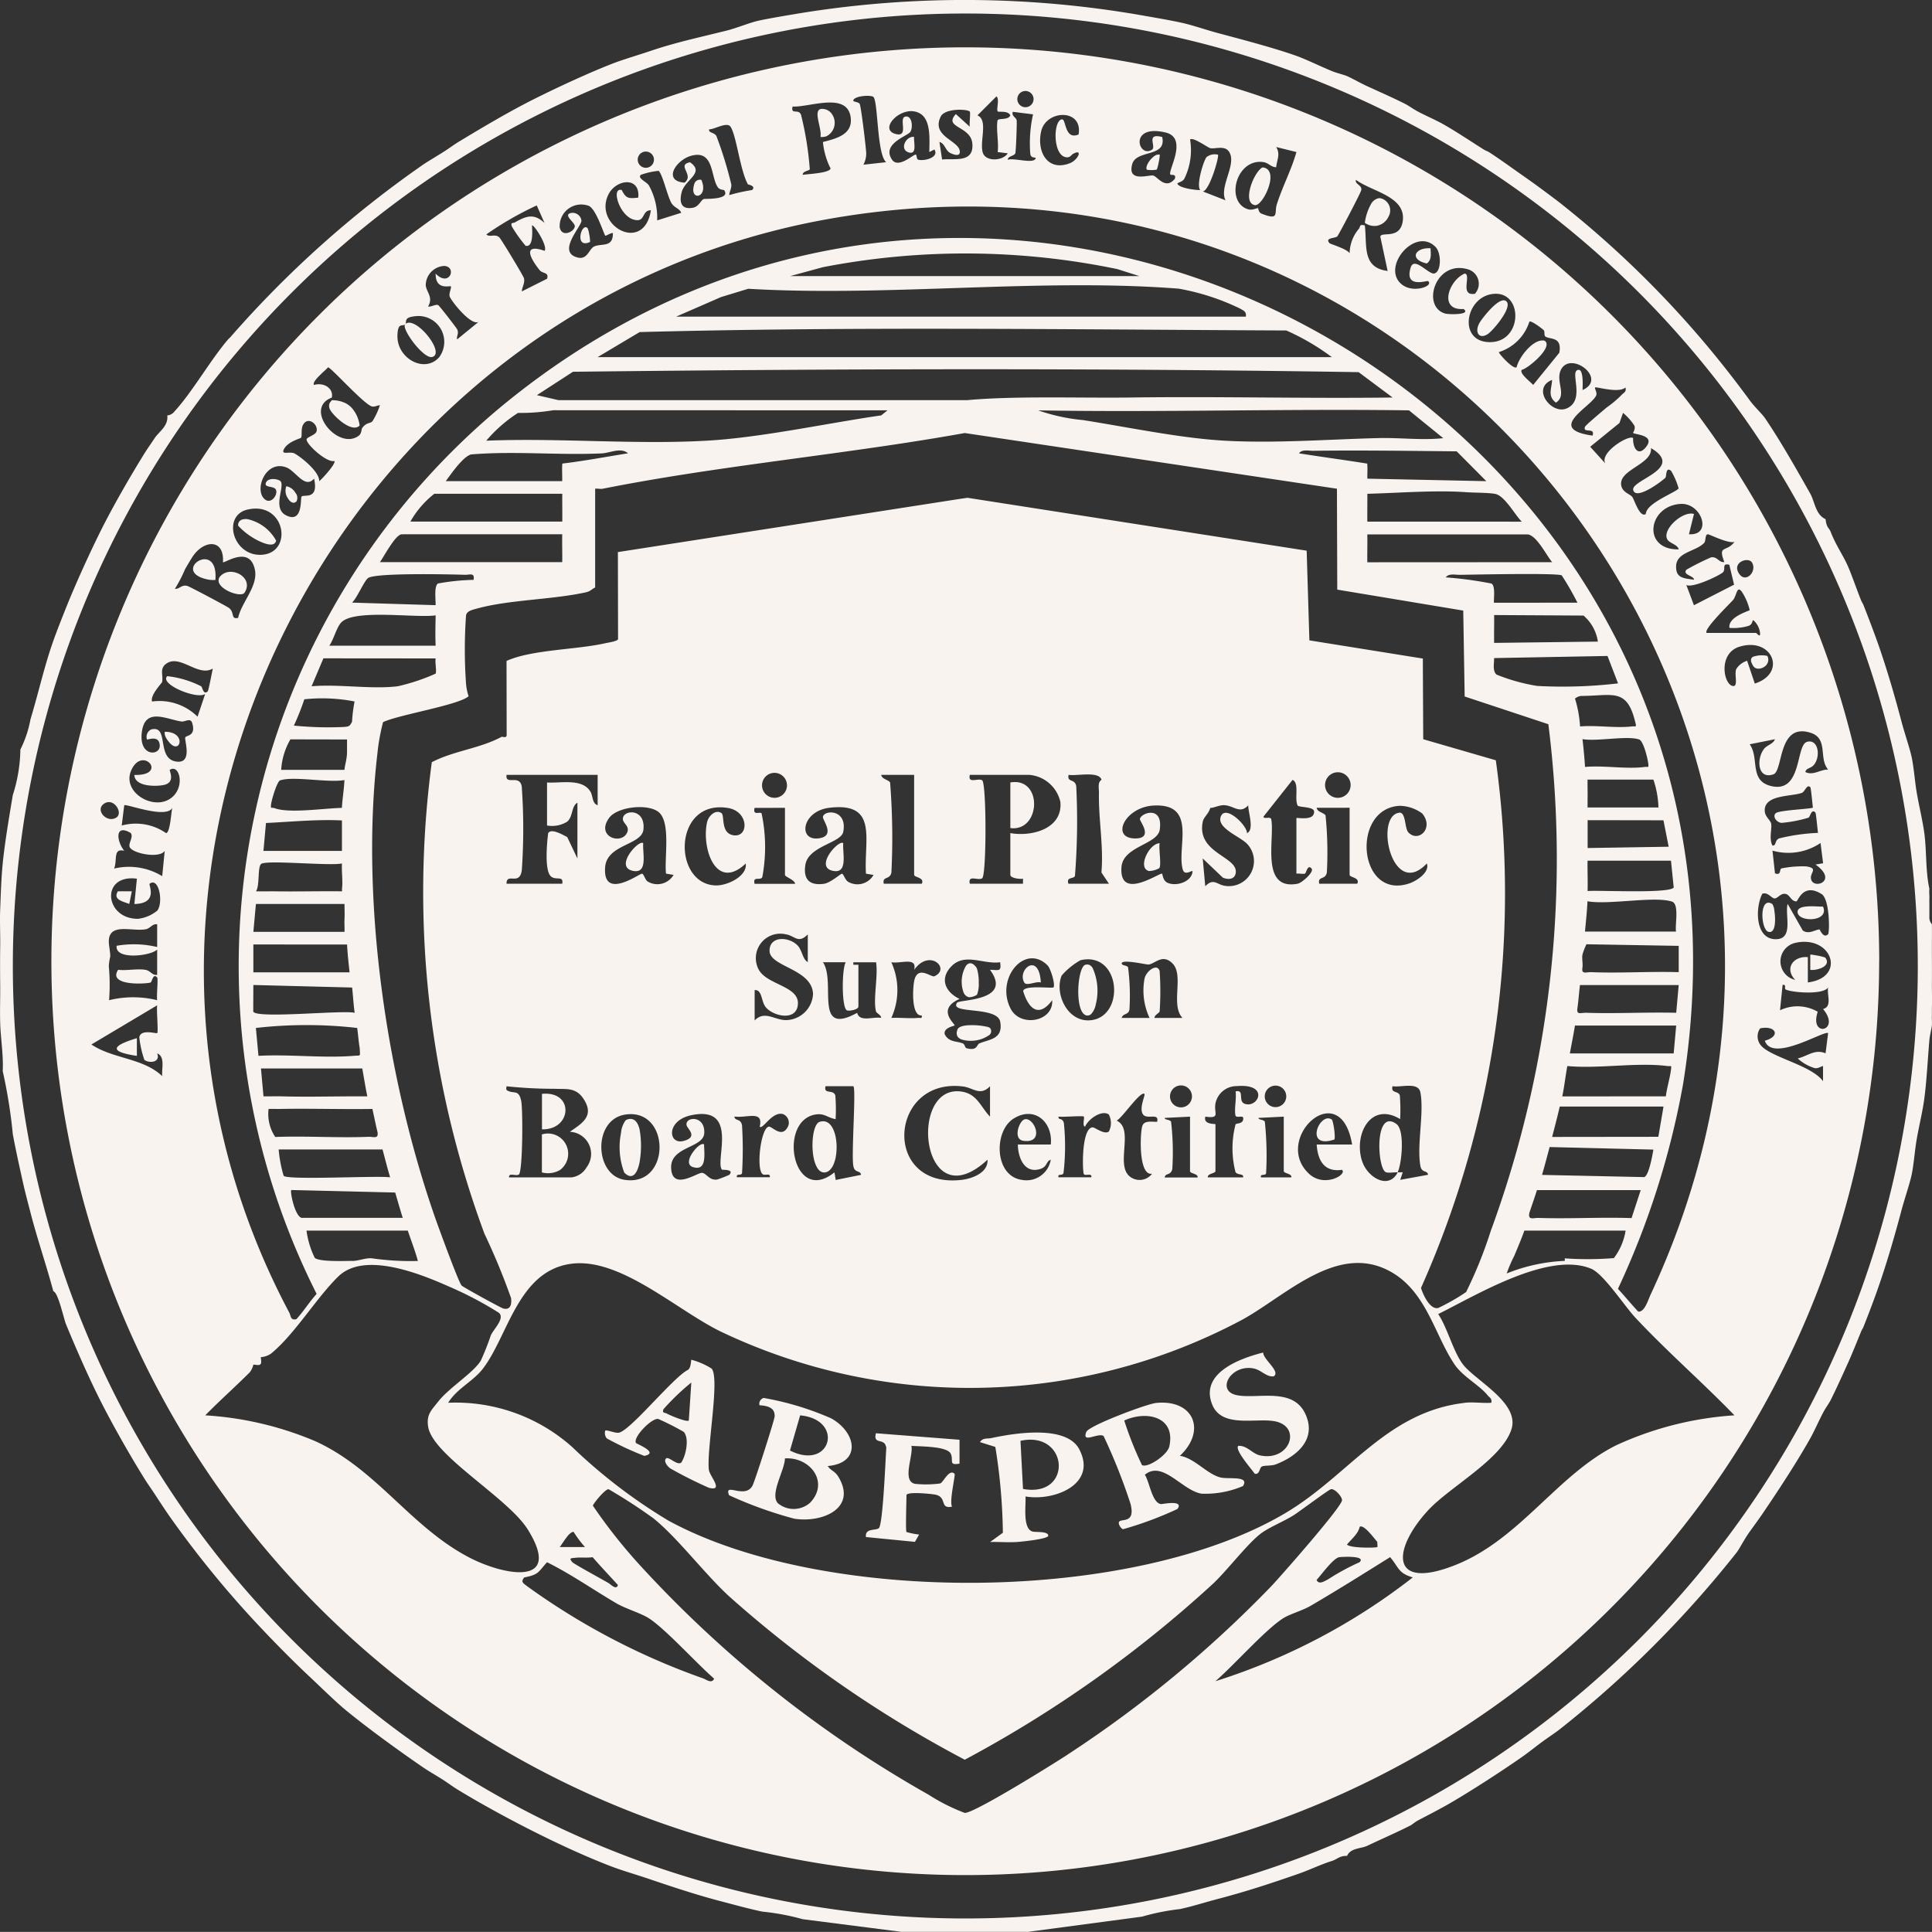 <svg xmlns="http://www.w3.org/2000/svg" width="120.909" height="120.901" viewBox="0 0 120.909 120.901">
  <rect x="0" y="0" width="120.909" height="120.901" fill="#333333" stroke="none"/>
  <path id="Path_1936" data-name="Path 1936" d="M13.7,36.464a.4.4,0,0,1,.133-.447c.661-.632,2.082.139,1.47,1.075h0c-.194.3-1.417-.111-1.6-.629M43.687,12.247c.19-.026.386-.271.3-.693a1.433,1.433,0,0,0-.093-.295.362.362,0,0,0-.447.266c-.163.527.033.75.236.721m-16.665,10.1c.942-.181-1.03-2.657-1.66-2.06-.268.254,1.09,2.123,1.66,2.06M63.23,48.968h0v2.852a1.231,1.231,0,0,0,.762-.123c1.135-.607.974-3.025-.761-2.729m20.279,22.34a.054.054,0,0,0,.011-.025,1.072,1.072,0,0,0,.007-.257,4.162,4.162,0,0,0-.129-.849.465.465,0,0,0-.039-.095l0,0a.081.081,0,0,0-.02-.023h0c-.756-.5-1.76,1.9.173,1.252M72.576,52.771c-.365.01-.74.458-.9.9-.135.373-.114.742.207.833a.338.338,0,0,0,.112,0,1.335,1.335,0,0,0,.558-.174c.141-.222-.049-1.209.022-1.561M87.4,70.347c-1.383-1.012-1.217,2.668-.7,2.995.158.1.543.006.765.027.268-.532.459-2.636-.068-3.021m26.034-10.6a.344.344,0,0,0-.14,0h0v.949a1.153,1.153,0,0,0,.332-.012c.435-.071.938-.34.6-.761a3.353,3.353,0,0,0-.567-.135c-.083-.015-.16-.028-.223-.036m-49.32,10.3a.226.226,0,0,0-.027.013.443.443,0,0,0-.157.135c-.233.3-.391.941-.049,1.137a.422.422,0,0,0,.154.054c.44.064.672-.061.764-.257.2-.431-.265-1.207-.686-1.082m14.42-57.216a.172.172,0,0,0,.049,0c.212-.023.506-.4.705-.853.291-.654.381-1.452-.279-1.507-.556.3-1.29,2.217-.475,2.359m39.07,47.32A57.193,57.193,0,1,1,60.412,2.962a57.194,57.194,0,0,1,57.194,57.194M97.687,23.141c-.363.726.412,1.589-.314,2.058-.539-.412-.265-.865-.239-1.423-1.32.513-.052,2.194.908,1.786,1.242-.529.112-2.4.757-2.416.306-.008.25,1.028.239,1.264,1.594-.711-.743-2.484-1.352-1.269m-3.879-1.106c-.054.052.89,1.109,1.106.949.136-.619,1.052-1.817,1.746-1.664.6.374-1.036,1.754-1.426,1.825-.163.231.566.762.715.946l1.637-2.015c.2-1.071-.659-.8-.892-1.036-.065-.065-.011-.306-.081-.374-.108-.109-.8-.632-.9-.534a2.923,2.923,0,0,1-1.9,1.9m-.515-3.616c-1.589.306-2,2.861-.2,2.99,2.275.162,2.285-3.391.2-2.99m-2.86,1.206c.227.065,1.664.093,1.157-.284-1.6.108-.922-1.813.076-2.218.434.07-.352,1.429.635,1.264a.938.938,0,0,0-.385-1.512c-2.074-.68-3,2.308-1.483,2.749m-2.655-1.781c.71.515,1.96.055,1.592-.246-.068-.057-1.505.49-1.09-.851.225-.722,1.127.453,1.478.371.442-.1.455-1.269.082-1.654-1.287-1.332-3.5,1.342-2.063,2.38m-4.585-2.625c.059.062,1.087.349,1.266.635a2.436,2.436,0,0,1,.588-1.542c.1-.132,0-.292.363-.2.155,1.247-.2,2.641,1.428,2.849l-.456-2.142c.035-.353,1.22.211,1.4-.959.239-1.573-1.944-1.859-2.923-2.6-.1.268.385.315.331.639-.027.16-1.4,2.779-1.505,2.9s-.8.074-.488.414M78.12,13.1c.282.081.54-.1.613-.068.019.008.024.261.214.337,1.141.456.791-.036.955-.566.347-1.108.916-2.166,1.231-3.288L79.866,9.2c.279.444.046.8,0,1.266-.358-.011-.463-.292-.867-.331-1.686-.162-2.32,2.546-.878,2.966M73.687,11.5c.108.271,1.114.4,1.426.395-.265-.314.212-1.841.393-2.06a.831.831,0,0,1,.715-.155c.1.084-.526,2.266-.949,2.3l1.424.555c-.42-.841.707-2.229.239-3.012-.276-.463-.894-.176-1.195-.252-.177-.046-1.081-.718-1.261-.537a4.061,4.061,0,0,1-.349,2.427c-.122.252-.478.255-.444.344m-1.523-.52c.268.051.773.928,1.363.2.1-.334-.23-.2-.279-.261-.187-.225,1.144-2.289-.307-2.633-2.334-.551-1.7,1.648-.841,1.073.28-.187-.423-1.069.635-.789.29,1.3-1.622.765-1.878,1.7-.317,1.158,1.019.658,1.307.711m-5.173-.789c.458-.185.8-.889.2-.588-.162.082-.225.3-.528.219-.8-.2-.737-2.356-.189-2.359.25,0,.155,1.315,1.028.947.282-1.63-2.031-1.561-2.342-.2-.295,1.293.412,2.56,1.827,1.985m-3.319-4a.508.508,0,1,0,.509-.507.509.509,0,0,0-.509.507m-.04,1.34c.019.215-.046,1.885-.082,2.034-.049.2-.466.171-.478.426.366-.144,1.6.274,1.741-.078.055-.135-.29.044-.33-.3a8.225,8.225,0,0,1,.173-2.467l-1.268-.158c-.1.266.23.36.244.547M61.17,7.221c.7.293.108,1.662.342,2.35.192.564,1.255.505,1.557.024l-.632-.078c.078-.6-.106-1.41-.01-1.969.03-.181.667,0,.8-.328-.136-.318-.722-.185-.783-.244-.114-.111.133-.78-.086-.943ZM60.062,9.436c.067.417-.407.231-.6.135-.3-.151-.325-.593-.67-.688l.166,1.1c.787-.082,2.006.234,1.892-1.008-.1-1.1-1.838-.968-1.03-1.835l.87.789c-.033-.2.057-.894,0-.947-.176-.17-1.565-.209-1.819.314-.6,1.222,1.085,1.48,1.19,2.137m-4.016-1.05c.879.234.165-.989.61-1.085.418-.09.5.661.317.954-.163.26-1.79.73-1.166,1.714.377.6,1.25-.223,1.483-.293.1-.029.048.29.179.323.407.1,1.329-.157,1.006-.64l-.315.16c0-.684.128-1.952-.543-2.388-1.077-.7-2.719.947-1.57,1.255M53.8,6.5c.084.132.4,2.743.41,3.1a1.53,1.53,0,0,1-.174.708l1.424-.158c-.594-.486-.5-3.9-.814-4.094-.193-.12-1.142-.059-1.244.215-.044.119.3.082.4.23m-3.674.673a20.265,20.265,0,0,1,.551,3.424c-.06.1-.45.106-.444.344.307-.052,1.691-.108,1.743-.4A4.7,4.7,0,0,1,51.5,8.888c.806-.212,1.849-.448,1.743-1.494-.171-1.691-2.6-.661-3.643-.727-.117.543.36.117.526.507m-5.755.921c-.011.246.3.171.459.407a24.584,24.584,0,0,1,.935,3.034c.029.242-.116.442-.127.675a10.766,10.766,0,0,1,1.426-.317c.279-.26-.249-.342-.261-.363-.491-.892-.711-3.039-1.085-3.6-.222-.331-1.016.176-1.347.165m-1.527,3.335c.627-.5-.534-1.092.336-1.277.96.659-.3,1.071-.515,1.86-.165.615-.051,1.109.669.993.414-.065.515-.477.711-.551.076-.029,1.713.06,1.274-.556-.011-.017-.271-.014-.383-.165-.478-.637-.222-2.381-1.675-1.988-.947.255-1.824,1.576-.417,1.684M40.1,10.944c-.222.227.374.423.515.672a4.189,4.189,0,0,1,.513,2.175l1.508-.474c-.12-.28-.414-.3-.6-.586-.254-.388-.567-1.835-.819-2.039a4.518,4.518,0,0,0-1.117.252m-.19-.952a.508.508,0,1,0,.509-.507.509.509,0,0,0-.509.507m.824,3.17c-.607-.016-.309.824-1.112.57-.873-.276-1.394-2.022-.71-1.839.265.542.429.539,1.031.475.139-1.342-1.386-1.163-1.865-.2-.971,1.954,2.22,3.736,2.655,1m-5.71,1.024c.1.691.89.341.949-.014.04-.254-.784-.729-.227-.851a.557.557,0,0,1,.642.467c.057.336-1.578,1.966-.252,2.318.646.173.719-.55,1.066-.694.483-.2,1.166.086,1.155-.824-.06-.065-.44.182-.472.158-.089-.063-.578-1.71-1.058-1.876a1.349,1.349,0,0,0-1.8,1.315m-4.587.482c.214.2.536-.062.808.181.111.1,1.507,2.41,1.542,2.554.076.32-.116.532-.132.829l1.583-.794c.122-.428-.274-.295-.475-.545-.57-.71-1.1-1.692.317-1.2.222-.3-.7-1.708-.789-1.584.011.284.111,1.391-.4,1.268a9.091,9.091,0,0,1-.859-1.206c-.1-.284.068-.189.185-.257.724-.41,1.2-.58,1.859.036l-.488-1.1a20.865,20.865,0,0,0-3.155,1.814M26.644,17.84c.014.406.5.757.144,1.342.195.04.493-.168.64-.082.084.049,1.149,1.429,1.187,1.518.12.285-.063.406-.006.621l1.348-1.1c-.474.284-1.721-1.31-1.813-1.58-.071-.2.132-.558.068-.639-.046-.059-.966.274-.947-.794.857.876,1.35-.414.551-.483a1.219,1.219,0,0,0-1.172,1.2M24.873,21c-.043,1.435,1.713,2.4,2.622,1.344A1.618,1.618,0,0,0,25.91,19.8c-.68.078-.428.368-.548.488-.177.177-.464-.154-.49.711m-5.214,3.091c.577-.171,1.229.187,1.109.792-1.8.677.39,3.345,1.681,2.389.195-.144.162-.412.22-.488.285-.376.505-.263.642-.42a4.762,4.762,0,0,0,.466-1c-.162,0-.33.116-.493.076-.5-.124-2.57-2.451-2.754-2.451-.149.189-1.062.9-.871,1.106m-1.217,4.291c.461.257,1.567,1.165,1.535,1.73.195-.149,1.077-1.122.949-1.266-.478.13-1.767-1.054-1.738-1.35.013-.143.551-.269.62-.493.139-.452-.575-1.011-.862-.374-.116.257-.027.669-.106.765-.044.054-.846.238-1.082.74-.17.363.4.089.684.247m-1.884,2.852c.387.344.825-.228.722-.562-.092-.3-.792-.111-.631-.477.149-.339.822-.219.925-.059.241.374-.543,1.683.339,2.118,1.068.529.876-1.1.962-1.182.147-.149,1.088.242.781-1.119-.585.669-1.139-.485-1.749-.708-1.285-.467-2.012,1.4-1.35,1.988m-.151,3.483c1.969-.144,1.447-3.37-.914-2.827-1.616.372-.919,2.961.914,2.827m-5.46,2.131c.295.035.409-.285.792-.174.141.04,2.483,1.283,2.6,1.377.366.3.086.724.566.618.206-.978,1.261-1.984,1.049-3.015-.318-1.561-1.917-.375-2-.471.1-1.448-1.153-1.431-1.882-.372-.087.127-.407.664-.488.81a8.924,8.924,0,0,1-.637,1.228M7.278,51.166c.459-.288-.168-1.3-.78-.86-.562.4.193,1.226.78.86m1.131,5.408.158-1.584c-2.3-.3-2.025,2.541.082,2.51a2.311,2.311,0,0,0,1.2-.517c.391-.543.082-2.12-.486-1.675-.078.062.577,1.237-.951,1.266m1.424,4.6c-.261-.306-.322.3-.418.318-.5.112-2.674.171-2.023-.8.54.067,1.214-.09,1.725.006.307.059.4.355.716.312V59.425c-.406.409-2.662.67-2.535-.236a6.272,6.272,0,0,1,2.535.078V57.843c-.314-.043-.409.254-.716.312-.9.171-2.5-.52-2.291,1.02.133.978.049.463-.019,1.279a12.963,12.963,0,0,1,.017,2.141,6.275,6.275,0,0,1,3.009,0c-.048-.26.071-1.342,0-1.424m0,4.752c.222.566-.478.639-.8.407a6.281,6.281,0,0,1-.317-1.412c.078-.542,1.077-.214,1.119-.263.081-.1-.055-1.443,0-1.741L5.719,65.367c1.361.911,3.242.838,4.432,1.981-.043-.477.2-1.215-.314-1.426m.472-12.675c-.323.512-2.095.154-2.2-.261-.067-.254.254-.6.074-.854-1.008-.6-.9.5-.407,1.114-.721-.182-.42.572-.634,1.111a4,4,0,0,1,3.009.475Zm.475-2.693c-.374.722-2.9-.273-3.009-.158l-.157,1.268a3.314,3.314,0,0,1,2.771.472c.258,0,.32-1.287.395-1.581m-.158-2.375c-.048.032.395.8-.395.949-.491.1-1.8.106-1.822-.632,2.158.057.5-1.89-.2-.277-.562,1.3,1.214,2.419,2.315,1.839,1.138-.6.745-2.312.1-1.879m1.41-2.915c-.106-.376-.444-.081-.677-.112-.909-.128-2.234-.886-2.467.58-.26,1.64,1.117,1.589,1.108.943-.013-.715-.765-.356-.8-.4a.517.517,0,0,1,.257-.623c1.168-.307.29,1.841,1.591,2.009,1.044.136.466-1.377.551-1.518s.669-.071.436-.881m.331-.414.477-1.424c-.463.379-2.885-.6-2.375-1.109a6.136,6.136,0,0,1,2.114.629c.1.049.138.589.42.32.052-.049.274-1.215.317-1.426-.917.555-2.053-.93-2.918-.3-.437.317-.166.724-.254,1.144-.016.07-.759.821-.629,1.22a3.383,3.383,0,0,1,2.849.951M18.1,82.141c.117.223.063.5.447.417.453-.493.818-1.085,1.268-1.584A45.545,45.545,0,0,1,31.465,25.365C63.859-1.251,112.009,26.5,105.329,67.856a51.764,51.764,0,0,1-4.074,12.8c.428.467.837.965,1.268,1.426.4.054.627-.749.77-1.052C119.767,45.787,90.2,6.982,51.95,13.687,21.03,19.105,3.211,54.1,18.1,82.141M106.01,37.877l2.513-1.287-.3-1.247c-.509-.119-.184.3-.412.486-.271.223-1.893.99-2.277.78ZM86.2,96.5c-.185-.2-.848-1.128-1.108-.949-.1.453-.513.762-.794,1.108.163.233,1.824.217,1.9.158.027-.019-.014-.228,0-.317m-2.377.951c-.366.049-1.084,1.047-1.426,1.426.146.323.49.071.692-.021a14.642,14.642,0,0,1,2-1.09c.425-.431-1.122-.334-1.266-.315m7.844-9.662c.531-.062,1.122.038,1.66,0,.068-.269-.106-.317-.234-.477-.5-.623-1.535-1.152-2.052-1.909-1.231-1.808-1.743-4.481-3.906-5.759-3.351-1.984-6.62,1.424-9.386,2.944a36.2,36.2,0,0,1-32.644.743c-2.771-1.35-6.29-4.65-9.358-4.241-3.359.447-3.958,4.6-5.572,6.626-.588.735-1.615,1.222-2.125,2.072a10.95,10.95,0,0,1,7.765,2.773,33.552,33.552,0,0,0,6.014,4.6c9.758,5.325,29.071,5.219,38.652-.491,3.958-2.359,6.295-6.308,11.184-6.876M35.819,97.765c.1.114,1.925,1.106,2.261,1.306.144.086.494.467.591.124-.521-.577-1.076-1.158-1.584-1.743-.325.055-.781,0-1.077.038-.249.035-.44-.01-.19.276m.792-.947a6.853,6.853,0,0,1-.715-.952c-.3,0-.669.715-.87.952ZM32.47,73.506c-.195.119-.642-.146-.612.179H35.74a1.254,1.254,0,0,0,.962-.62,1.386,1.386,0,0,0-1.041-2.234c.791-.545,1.551-.992.864-2.052-.482-.742-1.071-.605-1.814-.64a28.7,28.7,0,0,1-3.01-.157c-.029.2-.048.239.158.315.363.135.61-.079.757.591.116.528.1,4.466-.146,4.617m1.765-21.844V48.968c.835.063,2.166-.277,2.7.548.195.3.1.751.467.878l0-1.9H31.7c-.086.686.8-.059.951.713a37.243,37.243,0,0,1,.006,5.236c-.127,1.033-.962.124-.957.864h3.486c.1-.542-.417-.179-.718-.471-.4-.385-.239-2.11-.16-2.7.2-.323.938.125,1.19.249l.639,1.342V50.236c-.39.214-.269.867-.639,1.185a1.806,1.806,0,0,1-1.263.241m6.035.242c-.1,1-2.294.922-2.4,2.373-.152,2.1,2.15.383,2.307.4.114.011.2.391.344.482a1.175,1.175,0,0,0,1.634-.407l-.474-.078c-.108-.966.277-3-.364-3.757-.559-.661-2.655-.477-3.2.274-.835,1.158.726,1.691,1.114.947.22-.42-.239-.593-.25-.873-.025-.6,1.424-.711,1.287.64m3.982-.445c.089-.406.532-.822.9-.575.219.146-.076,1.272.765,1.39.96.133.957-1.5-.364-1.711-3.438-.558-3.479,4.774-.759,4.848.745.019,1.99-.591,1.878-1.371-1.859,1.76-2.777-.941-2.421-2.581m2.976-.9c-.127.509.306.215.437.342a10.182,10.182,0,0,1,.044,3.991c-.128.247-.613-.1-.482.418h2.535c-.01-.246-.634-.434-.634-.555v-4.2Zm1.245-.631a.781.781,0,1,0-.781-.781.782.782,0,0,0,.781.781m4.3,2.134c-.136.7-2.191.878-2.37,2.071-.136.9.258,1.3,1.166,1.176.395-.052,1.046-.635,1.125-.629.114.011.19.421.429.526a1.157,1.157,0,0,0,1.548-.452l-.474-.078c-.138-2.134.792-4.5-2.3-4.123-1.725.212-1.973,2.1-.64,1.909,1.071-.154.206-1.138.247-1.347.089-.448,1.546-.471,1.271.946m2.058,8.16-1.426,0v.155l.317,0V62.99c0,.184-.505.29-.7.247-.358-.078-.347-2.591-.093-3.018H51.5c.848,1.228-.621,4.685,2.142,3.167.165.6.962.227,1.5.315.011-.173-.292-.3-.317-.395-.2-.729.144-2.256,0-3.09M52.3,70.041c-.532-.092-.7-.4-1.306-.285-2.327.445-1.371,5.7,1.228,3.614l.079.475,1.583-.32c-.036-.3-.393-.092-.478-.548-.138-.737.182-4.82,0-5l-1.743,0c-.132.534.478.176.613.574a11.2,11.2,0,0,1,.019,1.485m-3.1-11.561a1.531,1.531,0,0,0-1.717,2.2C48,61.645,50,61.7,49.935,62.832c-.059,1.073-1.469.8-1.987.23-.337-.371-.222-1.134-.721-1.1l0,1.9c.667-.684,1.313.06,2.095-.029A1.721,1.721,0,0,0,50.882,62.2c-.068-1.58-2.719-1.687-2.722-2.7,0-.949,1.228-.89,1.762-.322.292.311.295.848.631,1.033V58.475c-.6.613-.808.087-1.358,0m-3.235,11.4c.032.307.39.093.478.55a24.468,24.468,0,0,1,0,2.991c-.046.187-.388,0-.32.258h2.058c.049-.29-.287-.087-.439-.185-.431-.28-.133-2.876.371-2.98.208-.043.844.8,1.223-.048a.584.584,0,0,0-.309-.732c-.692-.223-1.29,1-1.478.778.254-1.055-.811-.518-1.584-.632M42.794,71.4c.925-.257.215-.754.174-.987-.1-.536,1.165-.634,1.106.5-.049.951-2.141.819-2.072,2.2.073,1.445,1.665.236,1.949.287s.444.494.941.415a7.3,7.3,0,0,0,.749-.292c.339-.364-.437-.3-.458-.323-.463-.526,1.1-4.047-1.927-3.406-1.592.337-1.442,1.876-.463,1.605m-3.717,2.435c2.955.467,2.9-4.549.03-4.077-2.015.331-1.906,3.78-.03,4.077M57.209,54.751V48.493l-2.06,0c.036.269.445.3.555.474a43.692,43.692,0,0,1,.082,5.629c-.086.493-.585.211-.478.708h2.377c.206-.388-.475-.391-.475-.555m2.535,9.426c-.025.035-.7.136-.626.54.247.523.767.431,1.136.585.135.057.124.268.234.3.688.184.623-.222.8-.3.645-.268,1.5-.266,1.307-1.356-.182-1-3.223-.458-2.7-1.191.158-.22,3.514-.086,2.06-2.06.547.006.726.144.634-.475-1.011.154-2.185-.6-3.02.228-.786.773-.439,1.629.483,2.068-1.493.665-.254,1.575-.315,1.662m7.526-9.338c-.109.177-.542.035-.4.467h2.535L68.93,54.6c.143-1.673-.19-3.335-.155-5h0c0-.223-.072-.561.08-.731a.276.276,0,0,1,.08-.062c-.141-.575-1.591-.227-2.06-.315-.106.5.393.214.478.707a43.528,43.528,0,0,1-.082,5.637m-.827,6.211c-.467,1.122.347,2.906,1.759,2.806,2.245-.158,1.968-4.338-.581-3.763a4.491,4.491,0,0,0-1.177.957m1.933,9.506c.143-.011.719.474,1.017.263a1.164,1.164,0,0,0-.006-1.074c-.466-.3-1.293.307-1.485.772-.193-.074-.01-.564-.078-.635s-1.321.044-1.584,0c0,.268.215.024.336.391a14.148,14.148,0,0,1-.022,3.14c-.071.206-.376.008-.314.268H68.3c.055-.322-.445-.019-.485-.242-.087-.48-.1-2.839.562-2.885M66.362,50.193a2.178,2.178,0,0,0-1.944-1.7H60.694c-.136.586.507.177.77.339.28.173.28,5.962,0,6.135-.261.163-.906-.247-.77.339h3.327v-.315c-.2.041-.792-.04-.792-.239V52.137c1.337.239,3.283-.266,3.132-1.944M64.03,62.038c.03-.393,1.559-.192,1.893-.236.146-.149-.168-1.187-.361-1.382-1.416-1.415-3.291.818-2.313,2.709.613,1.187,2.69.808,2.6-.534-.83,1.117-1.469.558-1.814-.558M63.7,71.627l2.061,0c.143-1.409-1.025-2.448-2.334-1.619-1.252.792-1.2,3.593.524,3.831a1.54,1.54,0,0,0,1.808-1.26c-.3.092-.2.418-.623.566-1.009.35-1.426-.684-1.437-1.516M60.14,73.844c.689-.073,1.708-.442,1.662-1.268-4.194,3.888-5.027-4.905-1.545-4.248.914.173,1.146.989,1.7,1.554v-1.9c-.623.634-1.033.1-1.675.014-4.636-.591-5.138,6.38-.146,5.848M57.21,60.695c.2-.827-.822-.374-1.428-.475a4.2,4.2,0,0,1,0,3.483c.547-.029,1.12.048,1.665,0,.174-.016.274.073.234-.157-.683.073-.562-1.866-.442-2.267.252-.844,1.049-.1,1.237-.182,1.044-.461-.3-1.767-1.268-.4m15.375-8.787c-.132.954-2.31,1.036-2.4,2.369-.143,2.139,2.408.3,2.546.4.025.019.044.42.315.556.536.266,1.551-.033,1.588-.715-.059-.062-.491.309-.61-.1-.4-1.391.938-4.15-1.824-4.007-1.816.093-2.733,2.074-1.127,2.058,1.125-.011.266-1.065.268-1.2,0-.372,1.458-.922,1.242.643m.787,21.228c-.089.456-.447.242-.478.548h2.058c.054-.241-.474-.242-.474-.395V69.883l-1.586.079c0,.135.3.086.4.233a16.6,16.6,0,0,1,.079,2.941m-.8-9.828c0,.068-.334.231-.317.395H74c-.762-.811.12-2.67-.626-3.413-.637-.634-1.1.049-1.505.071-.163.01-1.665-.355-1.673-.063.038.147.307.1.4.233a13.952,13.952,0,0,1,.089,2.625c-.044.383-.41.239-.488.547h1.743a4.054,4.054,0,0,1-.314-2.449c.09-.474.8-1.009.947-.48a18.5,18.5,0,0,1,0,2.535m1.337,4.619a.687.687,0,1,0,.686.688.687.687,0,0,0-.686-.688m-4.031,2.2c1.117.517-.074,2.72.8,3.478a.978.978,0,0,0,1.42-.152c-.862.158-.754-2.556-.61-2.988.12-.368.618-.252.928-.26.144-.6-.632-.114-.883-.464-.271-.38.158-1.209.089-1.277-.238-.236-1.418,1.535-1.741,1.664m6.509-19c.263-.824,1.656.513,1.649,1.012.48-.211.063-1.331.079-1.743-.537.572-.889.017-1.51-.008-.3-.013-.721.2-.865.166-.128.421-.412.564-.474.875-.391,1.957,2.152,2.155,2.069,3.162-.036.448-.466.477-.811.331l-1.26-1.2.16,1.741c.521-.543.729-.1,1.228-.029a1.568,1.568,0,0,0,1.407-2.608c-.429-.469-1.9-.984-1.673-1.7M77.331,68.3c.588-.128.114.624.572.781.841.285,1.569-1.279-.5-1.111a1.351,1.351,0,0,0-1.329,1.05c-.139.65.344.993-.642.864-.141.518.634.431.634.474v2.931c0,.152-.529.154-.475.395H77.8c.027-.26-.277-.117-.474-.315a5.91,5.91,0,0,1,0-3.01c.1-.082.507-.01.477-.395-.014-.184-.45.036-.488-.166-.079-.414.076-1.046.011-1.5m3.563-19.488L79.07,51.106c.014.185.45-.036.488.168.231,1.22-.705,4.474,1.648,4.032.282-.054,1.052-.748.876-.949-.258-.3-.333.3-.417.317-.16.035-.361-.021-.532,0V51.187c.368.017,1.122.13,1.106-.4-.009-.322-.96-.246-1.031-.38-.215-.414.127-1.4-.314-1.6M82.4,50.554c.036.269.445.3.555.474a22.956,22.956,0,0,1,.082,3.57c-.086.493-.585.211-.478.708h2.377c.206-.388-.475-.391-.475-.555v-4.2Zm1.325-.624a.8.8,0,1,0-.8-.8.8.8,0,0,0,.8.8M81.918,73.455c.965.9,2.416.046,2.066-.244-1.107.158-1.515-.581-1.583-1.586h2.218c-.74-4.365-5.032-.342-2.7,1.83m-2.095-5.514a.673.673,0,1,0,.673.672.672.672,0,0,0-.673-.672m-1.068,2.02c0,.135.3.086.4.233a20.306,20.306,0,0,1,.079,3.231c-.046.187-.388,0-.32.258h1.9c.054-.241-.474-.242-.474-.395V69.883Zm8.793-19.1c.455-.068.336.966.593,1.236.624.654,1.621-.263.867-1.185a2.432,2.432,0,0,0-1.418-.482c-3.061.165-2.6,5.905.585,4.863.494-.16,1.32-.718,1.119-1.256C87.124,56.331,86,51.1,87.549,50.865m-2.305,21.8c.331,1.033,1.67,1.816,2.228.7.1.011.212-.008.315,0l-.157.472,1.741-.317c-.036-.3-.393-.092-.478-.548-.239-1.279.242-3.31,0-4.6-.128-.694-1.226-.3-1.743-.395-.135.458.358.273.453.57a11,11,0,0,1,.021,1.488c-1.844-1.114-2.917.965-2.385,2.624m4.763,9.2a12.883,12.883,0,0,0,1.751-1,27.244,27.244,0,0,0,1.537-3.809A67.587,67.587,0,0,0,96.9,45.323l-5.238-1.735-.089-5.376L83.689,36.9l-.021-6.315L60.378,27.1c-7.464,1.342-15.237,2.011-22.657,3.486-.139.029-.325-.022-.475,0v6.179c-.195.092-.3.242-.567.3-2.139.475-4.839.458-6.887,1.036-.239.068-.558.128-.626.4a30.222,30.222,0,0,0-.006,4.207,3.385,3.385,0,0,0,.165.864c-.612.556-4.376,1.155-5.352,1.621a12.689,12.689,0,0,0-.352,1.946c-1.082,9.216.574,20.421,3.641,29.155.2.564,1.437,3.958,1.627,4.157.1.108,2.462,1.4,2.608,1.439.429.106.534-.222.488-.648a42.461,42.461,0,0,0-1.67-4.04A61.536,61.536,0,0,1,27.023,47.7c1.375-.715,2.99-.849,4.36-1.583.065-.035.295.1.325-.093l-.008-4.66c1.559-.713,4.389-.7,6.179-1.109.168-.038.764-.122.8-.255l-.01-5.449,21.389-3.327.493-.071,21.223,3.31.17,5.612,7.1,1.139.024,5.048,4.544,1.318A60.6,60.6,0,0,1,88.93,80.6c.13.45.578,1.38,1.076,1.256M22.035,78.914c.382,0,.759-.173,1.188-.173a16.926,16.926,0,0,0,2.93.173c-.176-.643-.421-1.268-.632-1.9l-6.339,0a5.493,5.493,0,0,0,.513,1.7c.257.263,1.879.2,2.34.195M46.829,18.072l-1.7.517-2.812,1.226H77.964c.06-.315-.151-.379-.364-.507a14.609,14.609,0,0,0-3.828-1.242c-8.657-.678-18.194.523-26.943.006M71.31,17.28l-1.388-.44A46.76,46.76,0,0,0,51.5,16.721l-2.053.559Zm-31.276,3.5L37.4,22.35H83.351A14.606,14.606,0,0,0,80.5,20.682c-13.466-.059-27.041-.255-40.47.1m-4.172,2.484L33.6,24.73l1.348.312,25.428,0c.052,0,.106,0,.158,0,3-.276,7.085-.122,10.211-.165,5.466-.076,10.942.071,16.407,0L85.026,23.29c-16.338-.26-32.819-.214-49.164-.024M96.256,76.22c1.947.065,3.9-.055,5.851.011l.572-1.752-6.494,0c-.149.483-.318.949-.475,1.426-.089.478.241.307.547.317m6.642-2.556c.292-.1.509-1.348.574-1.721l-6.494-.16c-.152.574-.311,1.174-.475,1.743Zm.884-2.522.323-1.892-6.494,0c-.141.624-.318,1.279-.475,1.9Zm.469-2.533c.068-.55.252-1.125.322-1.668.04-.317.008-.2-.225-.227-1.908-.247-4.3.184-6.262,0-.117.624-.187,1.285-.317,1.9Zm.49-2.686.157-1.743-6.336,0c-.09.578-.215,1.166-.317,1.743Zm.158-2.535.157-1.743-6.178,0c-.063.471-.09.951-.158,1.426,0,.025-.008.051-.011.076v.014a.182.182,0,0,0,0,.029.283.283,0,0,0,0,.074.21.21,0,0,0,.03.081.091.091,0,0,0,.024.025.113.113,0,0,0,.027.017.079.079,0,0,0,.021.008.091.091,0,0,0,.022.006.121.121,0,0,0,.025,0,.136.136,0,0,0,.025,0c.106.006.247-.025.383-.021,1.873.063,3.76-.046,5.633,0m.158-2.535,0-1.653-5.774-.1a3.666,3.666,0,0,0-.249.645c-.048.223.032.547,0,.792,0,.029-.008.057-.011.087v0a.12.12,0,0,0,0,.024.241.241,0,0,0,0,.068.08.08,0,0,0,0,.021.181.181,0,0,0,.027.071.09.09,0,0,0,.024.025.121.121,0,0,0,.03.019.078.078,0,0,0,.027.01.184.184,0,0,0,.029.006.376.376,0,0,0,.062,0c.1,0,.231-.027.356-.022,1.819.073,3.655-.054,5.474,0m-.418-4.416c-1.1-.36-3.98.223-5.286-.022-.029.621-.1,1.282-.158,1.9l5.7,0c-.079-.431.222-1.722-.26-1.881m.111-.906-.168-1.651H99.354c-.013.632.021,1.271,0,1.9.632-.068,5.338.187,5.4-.25m-.325-2.524-.326-1.654-4.745-.008c0,.58,0,1.165,0,1.743Zm-.952-4.2H99.354c-.009.421.011.848,0,1.268,0,.158,0,.317,0,.475h4.436a5.921,5.921,0,0,0-.317-1.743m-.323-1.02c-.04-.32-.3-1.4-.57-1.493-.762-.257-2.64.143-3.543-.022.065.572.122,1.169.158,1.743,1.169-.111,2.592.152,3.727,0,.23-.032.266.09.228-.23m-.8-2.526c-.518-2.232-1.418-1.691-3.4-1.689a.743.743,0,0,0-.383.165,7.474,7.474,0,0,1,.317,1.743c1.035-.087,2.24.12,3.25,0,.215-.025.288.084.219-.219m-1.092-2.476-.659-1.714-7.1.132c.014.314-.113.806.155,1.033a11.755,11.755,0,0,0,2.538.71,29.609,29.609,0,0,0,5.07-.16m-1.266-2.614a2.655,2.655,0,0,0-.9-1.63l-5.593-.032c.008.58-.01,1.165,0,1.743ZM98.72,37.717a18.013,18.013,0,0,0-.982-1.708c-.276-.162-5.553-.046-6.388-.035-.268,0-.7-.1-.868.16a23.615,23.615,0,0,1,2.861.387c.252.173.135.878.149,1.2Zm-1.584-2.535c-.374-.453-.943-1.63-1.51-1.737l-10.056,0c.013.58-.01,1.165,0,1.743Zm-1.9-2.535c-.431-.425-1.071-1.629-1.667-1.738-.44-.081-1.282-.07-1.811-.106-1.968-.138-4.2.048-6.187.1.006.58-.008,1.165,0,1.743Zm-2.218-2.535-1.855-1.866c-3-.03-6-.073-9-.035-.268,0-.7-.1-.868.16,1.418.225,2.85.414,4.268.642.033.312,0,.629.01.943Zm-2.7-2.693-2.141-1.738c-7.733-.109-15.48.136-23.208,0a11.863,11.863,0,0,0,2.8.608c2.811.44,6.143,1.146,8.927,1.293,3.178.17,6.417-.087,9.578-.166,1.364-.033,2.686.149,4.047.006m-57.905-1.58a8.921,8.921,0,0,0-1.984,1.738c4.535-.184,9.272.254,13.784,0,3.4-.189,7.475-1.084,10.932-1.584l.395-.317-20.921-.006a12.144,12.144,0,0,1-2.207.168m-2.944,2.6c-.515.158-1.236,1.214-1.575,1.67l7.288,0c.01-.366-.024-.735.008-1.1,1.377-.163,2.744-.425,4.112-.642-.452-.391-1.131-.016-1.657.006-2.716.122-5.46-.162-8.176.065M27.183,30.9a5.89,5.89,0,0,0-1.5,1.743l9.506,0c.008-.578-.008-1.163,0-1.743Zm-2.06,2.537c-.412.078-1.062,1.34-1.345,1.741l11.408,0c.01-.578-.014-1.163,0-1.743Zm-2.091,2.741c-.247.184-.686,1.242-1,1.535l5.229.16c.011-.342-.106-1.185.147-1.356a13.831,13.831,0,0,1,2.229-.228c.087-.478-.242-.306-.548-.317-.93-.03-5.6-.135-6.06.206M21.325,38.99c-.285.344-.444,1.028-.716,1.421l6.655,0c-.03-.624-.01-1.274,0-1.9-1.245.184-5.181-.434-5.938.478M20.24,41.2l-.74,1.749c1.7-.149,3.73.2,5.387,0a12.518,12.518,0,0,0,2.377-.792c.068-.227-.048-.678,0-.951Zm-1.195,2.564a15.485,15.485,0,0,1-.653,1.645,21.353,21.353,0,0,0,3.1.087c.318-.025.388-.022.54-.328a9.267,9.267,0,0,1,.158-1.268,10.513,10.513,0,0,0-3.148-.136m-.867,2.507a4.289,4.289,0,0,0-.578,1.908H21.56c.011-.28.155-.653.158-1.109v-.792Zm-.64,2.562c-.2.07-.539,1.223-.57,1.5-.04.339.033.174.217.244.911.345,3.143,0,4.216-.017.013-.445.133-1.158.158-1.743-1,.189-3.188-.263-4.021.021m-.89,2.674-.158,1.741H21.4V51.511c0-.055,0-.111,0-.166-1.592-.078-3.166.086-4.75.16m-.295,2.556c-.257.16-.082,1.39-.339,1.719.368.008.74,0,1.109,0,1.423.024,2.854-.016,4.278,0,.016-.033-.008-.1,0-.158.063-.483-.035-1.076,0-1.584-.8.163-4.647-.227-5.048.022m-.339,2.513-.16,1.744H21.56c.011-.263-.014-.531,0-.794.016-.312,0-.637,0-.951Zm-.16,2.535v1.744l6.022,0c-.067-.612-.124-1.114-.158-1.743Zm0,2.535-.008,1.651c.084.488,5.664-.1,6.347.092-.073-.531-.1-1.06-.158-1.584Zm.158,2.693.162,1.741c1.935-.109,4.031.154,5.948,0,.485-.04.407.078.388-.477-.07-.414-.1-.852-.158-1.268a27.992,27.992,0,0,0-6.339,0m.317,2.535.158,1.744c.369.008.742-.011,1.111,0,1.576.046,3.174,0,4.753,0h.634c-.109-.505-.217-1.2-.317-1.743Zm.892,4.287c1.946-.073,3.906.068,5.85-.01.306-.011.635.163.548-.317-.12-.472-.208-.952-.317-1.426-1.952.029-3.912-.036-5.862,0-.212,0-.425-.006-.635,0a2.574,2.574,0,0,0,.417,1.752m.526,2.426c.158.293,5.834-.014,6.664.1-.173-.577-.318-1.161-.475-1.743l-6.5,0a8.051,8.051,0,0,0,.309,1.641m1.195,2.638,6.262,0c-.171-.521-.315-1.06-.475-1.584l-6.5-.157c-.1.1.26,1.809.711,1.744M94.284,79.7a10.913,10.913,0,0,1,3.644-.791v-.158A20.616,20.616,0,0,0,101,78.735a3.84,3.84,0,0,0,.734-1.721l-6.336,0c-.187.531-.418,1.065-.634,1.584a8.582,8.582,0,0,0-.475,1.108M33.032,95.723c-1.228-1.981-5.967-4.642-6.238-6.441-.116-.765.2-1.019.632-1.57.684-.875,2.191-1.786,2.665-2.562a16.513,16.513,0,0,0,.629-1.589c.173-.38.89-1.054.507-1.4a22.456,22.456,0,0,0-3.117-1.641c-1.8-.8-5.3-2.225-6.932-.64-1.361,1.318-2.717,3.6-4.208,4.826a1.271,1.271,0,0,1-.64.227c-.032.04.074.337-.03.445s-.385,0-.445.03a1.217,1.217,0,0,1-.228.478c-.913.914-1.881,1.768-2.782,2.689a20.886,20.886,0,0,1,6.868,1.61c3.863,1.746,5.965,5.368,9.662,7.291,2.123,1.106,5.9,1.871,3.657-1.756m11.66,9.334c-1.114-.968-3.1-3.172-4.119-3.8-.5-.311-1.41-.574-2.009-.922-1.447-.848-2.827-1.82-4.329-2.564-.577.632-.5.77-1.426.951-.246.295-.048.364.168.542A43.408,43.408,0,0,0,44,105.036c.2.071.537.357.692.021M66.8,109.814A73.79,73.79,0,0,0,79.552,99.278c.588-.621,4.432-4.986,4.435-5.393,0-.233-.452-.726-.686-.689-.141.021-1.966,1.391-2.34,1.629-.613.388-1.513.745-2.036,1.133-.837.623-2.115,2.313-3.018,3.161a75.664,75.664,0,0,1-15.529,11.008A73.774,73.774,0,0,1,45.639,99.91c-1.543-1.413-3.261-3.708-4.761-4.9a33.075,33.075,0,0,0-2.79-1.811c-.214-.021-.962.9-.984,1.031a33.233,33.233,0,0,0,3.069,3.861,73.414,73.414,0,0,0,17.939,14.225,12.1,12.1,0,0,0,2.266,1.141c.6.017,5.558-3.075,6.42-3.639m21.624-11.1c-.933-.261-.875-.631-1.426-1.268-1.646,1.028-3.286,2.06-4.964,3.039-.509.3-1.274.51-1.691.764-1.1.672-3.115,2.961-4.278,3.961a39.292,39.292,0,0,0,12.358-6.5m20.122-10.142c-2.009-2.076-4.207-3.983-6.184-6.094-.691-.738-2-2.755-2.784-3.079-2.663-1.108-7.181,1.657-9.57,2.839.588.862.965,2.451,1.608,3.221.825.99,3.479,2.358,2.982,3.969-.581,1.884-3.852,3.609-5.221,5.091-2.242,2.427-2.429,5.056,1.689,3.43,4.056-1.6,6.395-5.666,10.083-7.5a20.862,20.862,0,0,1,7.4-1.874m5.862-23.921c-.244-.185-3.492,1.871-3.961.477,1.033-.288.677-.979-.295-.773a.876.876,0,0,0,.063,1.081c.643.74,3.159,1.233,3.874,2.225v-.951c-.181.049-.3.163-.517.133a2.752,2.752,0,0,1-1.066-.605c.619-.147,1.082-.61,1.741-.32Zm-.317-1.507c.586-.155.236-.865.315-1.347-.325.49-2.354.306-2.663.119-.089-.055.071-.345-.185-.276l-.16,1.583a2.524,2.524,0,0,1,2.359.092c-.548,1.662,1.493,1.22.334-.171m-1.627-4.159a1.187,1.187,0,0,0-.116,2.335c-.694-.722-.111-1.5.791-1.424l0,1.584c2.388-.3,1.554-2.9-.677-2.5m1.531-3.033c-1.153-.73-1.475.461-1.57.461-.331,0-.4-.4-.662-.464-.336-.081-.509.312-.73.277-.173-.027-.414-.417-.742-.29-.45.859-.463,2.861.859,2.844,1.12-.014.543-1.51.726-2.21l.947,1.664c.375.265.767-.046,1.043-.067.035,0,.239.6.542.3.1-.1.114-2.186-.412-2.519m-2.812-5.084c.356-.168,2.193-.241,2.275-.32-.029-.2-.119-1.218-.16-1.268-.206-.242-.345.279-.529.345-.67.246-2.392.1-2.326,1.147.024.361.371.567.406.8.048.314-.149.922.076,1.35.266.017.12-.318.42-.447a12.08,12.08,0,0,1,2.43-.345c-.029-.2-.119-1.218-.16-1.268-.238-.287-.342.277-.429.314a8.162,8.162,0,0,1-1.7.328c-.385-.054-.586-.5-.3-.639m2.434,3.245.475-.079-.16-1.268a3.611,3.611,0,0,1-3.009.477l.158,1.424c.428.147.244-.276.423-.315a6.808,6.808,0,0,1,1.515-.124c.767.112.3.353.309.713.022.8,1.8.25.288-.829m-3.246-7.206c.2-.274.589-.322.711-.635l-1.584.318c.634.87-.081,2.334,1.421,2.63,1.862.368,1.462-2.576,2.163-2.782.684-.2.881.852.455,1.416-.193.257-.524.217-.553.474.513.233.9-.157,1.426-.158-.612-.678.033-1.941-1.1-2.3-2.066-.659-1.7,2.385-2.329,2.6-.99.341-1.06-.949-.608-1.559m-1.516-6.428c-1.369.425-.987,2.424-.387,2.461.325.021.049-.773.19-1.063a1.212,1.212,0,0,1,.678-.518l.48,1.426c2.049-.658,1.084-2.941-.962-2.305m.879-1.654c-.086-.041-.029.241-.293.344a3.3,3.3,0,0,1-1.21.13c-.1-.691,1.206-1.047,1.268-1.111a3.652,3.652,0,0,0-.437-1.062c-.369-.6-.368.147-.6.421-.177.212-1.893,1.865-1.657,2.068h3.09c.038,0,.322.4.239-.079a1.258,1.258,0,0,0-.4-.711m-.955-3.012c.409.8,1.223-.036.856-.612-.222-.349-1.187-.036-.856.612m-2.133-1.83c-.5.531-1.713.567-1.752,1.429-.036.791.48.776,1.119.875,0-.257-.743-.3-.475-.629a15.937,15.937,0,0,1,1.543-.773c.415-.06.464.334.832.295-.431-1.1.143-.594.635-1.266-.38.136-1.567-.474-1.665-.472-.195,0-.116.414-.236.542m-1.486-2.442c-2.047.136-2.41,2.89-.1,2.844-.089-.32-.581-.371-.722-.632-.334-.621.987-1.8,1.672-1.583l-.315,1.266c1.493.106.806-1.985-.536-1.895m-1.84-3.492c.1,1-1.954,1.329-1.87,2.272.044.5.556.585.705.791.127.176.466,1.32.843,1.057.027-.689,1.879-1.344,2.053-1.6a4.724,4.724,0,0,0-.469-1.095c-.352-.3-.288.353-.355.423-.206.215-1.873,1.464-2.019.762-.128-.626,3.262-1.34,1.111-2.613m-1.743-2.218-.228.646-1.832,1.489L100.461,29c-.366-.684,1.481-1.811,1.743-1.584-.029.588.3,1.19.8.567.629-.775-.721-.78-.8-.89-.013-.019.166-.247.078-.458a3.552,3.552,0,0,0-.713-.8m-1.744-1.583c-.049.048.138.309.073.48-.266.708-3.22,2.114-.233,2.529.192-.55-.64-.117-.472-.551.043-.114,1.115-1,1.344-1.2a6.737,6.737,0,0,0,.941-.789c.13-.152.323-.182.247-.471-.434.385-1.83-.067-1.9,0M72.224,10.636a.455.455,0,0,0,.175-.031,2.439,2.439,0,0,0,.113-.437,2.91,2.91,0,0,0,.07-.464.058.058,0,0,0-.005-.028.462.462,0,0,0-.381.128c-.3.231-.552.687-.41.822a2.045,2.045,0,0,0,.438.011m38.344,30.942a.493.493,0,0,0,.035-.531,1.668,1.668,0,0,0-.9.056c-.149.091-.181.267.025.585.174.268.642.17.844-.109M88.608,16.025c.024.18.23.363.68.464.328-.219.248-.614.241-.95-.554-.037-.916.19-.927.439a.282.282,0,0,0,.005.047m4.57,4.827a2.117,2.117,0,0,0,.191-.178c.445-.457,1.228-1.488.914-1.807-.4-.4-1.459.977-1.653,1.277a1.25,1.25,0,0,0-.11.212c-.214.532.125.912.658.5M33.918,68.457h0v2.218a1.691,1.691,0,0,0,.722-.127c1.155-.495,1.013-2.263-.722-2.092m26.043-3.543a.515.515,0,0,0,.214.138,1.825,1.825,0,0,0,.605.084,1.962,1.962,0,0,0,1.153-.377.309.309,0,0,0,.028-.419.442.442,0,0,0-.21-.085,4.35,4.35,0,0,0-1.167-.09c-.331.023-.606.1-.665.27-.01.029-.017.056-.023.082a.421.421,0,0,0,.064.4m-20.9,8.458a1.2,1.2,0,0,0,.106.1c.509.4.762-.229.857-.724a5.921,5.921,0,0,0,0-2.086c-.113-.452-.345-.749-.78-.6a.257.257,0,0,0-.1.064,1.538,1.538,0,0,0-.278.773,4.494,4.494,0,0,0,.2,2.478M18.548,31.381a.2.2,0,0,0,.016-.023.479.479,0,0,0-.077-.517.826.826,0,0,0-.57-.411h0a.835.835,0,0,0,.093.745c.141.242.359.389.539.206m-5.588,4.877c.037.008.074.014.11.02l.047.006a1.636,1.636,0,0,0,.238.014c.041,0,.082,0,.123-.006.094-1.161-.461-1.4-.9-1.254-.545.176-.909.932.381,1.219M120.9,64.179c-.013.182-.13.6-.158.951-.1,1.152-.166,2.526-.317,3.644-.1.765-.336,1.727-.475,2.535-.12.691-.182,1.594-.317,2.218-.128.593-.453,1.535-.634,2.218-.412,1.556-.9,3.234-1.426,4.753-.271.784-.643,1.762-.951,2.535-.036.09-.109.195-.158.317-.239.588-.539,1.337-.792,1.9-.331.734-.754,1.673-1.109,2.377-.111.219-.317.486-.475.792-.265.505-.542,1.138-.792,1.584-.863,1.538-2,3.267-3.01,4.753-.252.369-.531.746-.792,1.109-.29.4-.648,1.077-.792,1.268a67.2,67.2,0,0,1-11.091,11.091c-.307.238-.757.534-1.109.792-.421.309-.844.656-1.268.951-1.323.922-3.048,2.038-4.436,2.852-.61.358-1.42.772-2.06,1.109-.19.1-.349.252-.475.317-.8.409-1.846.864-2.693,1.268-.387.185-1.05.13-1.268.634-.467-.016-.613.211-.951.317-.718.227-1.366.55-2.06.792-1.757.615-3.338,1.13-5.07,1.584-.776.2-1.6.471-2.377.634a14.414,14.414,0,0,0-2.377.475l-7.13.951H56.417l-6.179-.792a14.862,14.862,0,0,0-2.535-.475c-.824-.173-1.714-.42-2.535-.634-1.54-.4-3.09-.914-4.595-1.426-.759-.257-1.653-.512-2.377-.792-1.529-.589-3.129-1.328-4.595-2.06-1.538-.765-3.448-1.8-4.912-2.694-.3-.179-.635-.429-.951-.634-.4-.257-.911-.548-1.268-.792-1.461-1-3.586-2.54-4.912-3.644-.589-.49-1.57-1.453-2.218-2.06-.89-.83-2.011-1.963-2.852-2.852a63.8,63.8,0,0,1-5.862-7.13c-.288-.412-.67-.993-.951-1.426-.206-.314-.439-.637-.634-.951-.867-1.388-1.954-3.3-2.693-4.753-.756-1.483-1.581-3.365-2.218-4.912-.138-.331-.493-2.012-.792-2.06-.44-1.648-1-3.258-1.426-4.912-.163-.629-.334-1.266-.475-1.9-.22-.987-.447-2.017-.634-3.01A32.311,32.311,0,0,0,.17,67.031c.052-1.012-.128-2-.158-3.01-.024-.787.008-1.586,0-2.377S0,60.056.012,59.267s-.032-1.589,0-2.377c.035-.9.068-1.966.158-2.852C.3,52.717.576,51.117.8,49.761a9.726,9.726,0,0,0,.475-2.852,7.049,7.049,0,0,0,.634-1.9C2.4,43.4,2.775,41.68,3.339,40.1c.22-.623.537-1.421.792-2.06.593-1.486,1.5-3.476,2.218-4.912.74-1.472,1.817-3.346,2.693-4.753.193-.312.428-.637.634-.951.268-.409.876-.767.792-1.426a.63.63,0,0,0,.453-.252c1.123-1.222,2.212-3.166,3.349-4.5.048-.055.109-.1.158-.158A66.032,66.032,0,0,1,26.471,10.309c.363-.246.867-.537,1.268-.792.32-.2.654-.453.951-.634,1.485-.9,3.231-1.933,4.753-2.693,1.505-.751,3.391-1.626,4.912-2.218.612-.238,1.675-.553,2.377-.792,1.557-.529,3.164-.87,4.753-1.268.643-.16,1.456-.509,2.06-.634C48.371,1.107,49.393.94,50.237.8A64.474,64.474,0,0,1,71.468.961c.78.138,1.782.306,2.535.475.672.152,1.512.445,2.218.634,1.5.4,3.489.921,4.912,1.426.6.214,1.54.675,2.218.951.328.135.715.217.951.317.3.127.854.445,1.268.634.737.337,1.678.753,2.377,1.109.234.12.513.33.792.475.509.269,1.138.54,1.584.792.8.452,1.729,1.076,2.535,1.584.1.063.219.1.317.158.672.431,1.4.963,2.06,1.426.363.255.753.531,1.109.792.406.3.886.656,1.268.951a62.77,62.77,0,0,1,10.932,11.091c.312.41.65.851.951,1.268.287.4.772.849.951,1.109.951,1.39,2,3.242,2.852,4.753.268.48.325,1.309.951,1.584.059.555.211.518.317.792.325.844.8,1.491,1.109,2.218.239.561.531,1.412.792,2.06.043.109.114.208.158.317.309.784.675,1.746.951,2.535.529,1.523,1.016,3.194,1.426,4.753.179.684.505,1.627.634,2.218.135.626.2,1.527.317,2.218.139.81.371,1.77.475,2.535.149,1.1.071,2.366.317,3.486-.025.206.011.426,0,.634-.006.106,0,.212,0,.317s0,.212,0,.317c0,.158,0,.317,0,.475a.642.642,0,0,0,.158.475c.006.475,0,.952,0,1.426,0,.791.006,1.588,0,2.377,0,.474.017.954,0,1.426,0,.006,0,.013,0,.02v.334c0-.054,0-.118,0-.185,0,.076,0,.149,0,.207v-.022c0,.038,0,.071,0,.1v.026c-.011.211.013.425,0,.634m-.883-3.728a59.608,59.608,0,1,0-59.609,59.607,59.607,59.607,0,0,0,59.609-59.607M86.155,14.133a1.009,1.009,0,0,0,.733-.56.781.781,0,0,0-.37-1.127.469.469,0,0,0-.237-.042.721.721,0,0,0-.5.406,3.257,3.257,0,0,0-.367,1.137,1.042,1.042,0,0,0,.74.186M51.165,7.1c-.031.374.237,1.03.188,1.424,0,.015,0,.03-.007.045h0a.848.848,0,0,0,.368-.039.941.941,0,0,0,.377-1.348.729.729,0,0,0-.511-.356c-.187-.032-.3,0-.357.088a.318.318,0,0,0-.051.132c0,.015,0,.032-.006.048V7.1M36.929,15.14h0a2.8,2.8,0,0,0-.071-.562.992.992,0,0,0-.092-.306c-.394-.366-.831,1.338.163.869M56.814,9.516a.38.38,0,0,0,.262.032c.223-.077.143-.527.129-.825a.964.964,0,0,1,0-.155c-.51-.062-.9.743-.394.948M16.352,33.923c.354.155.676.219.835.081a.3.3,0,0,0,.093-.169,2.689,2.689,0,0,0-1.824-1.351l-.02,0c-.013,0-.025,0-.038,0a.721.721,0,0,0-.233.028.353.353,0,0,0-.261.374.4.4,0,0,0,.024.038,4.309,4.309,0,0,0,1.423,1m5.268-8.7-.008,0-.049-.021a1.914,1.914,0,0,0-.8-.157h0c-.01.065-.248.17-.139.516s1.307,1.523,1.834,1.113a.4.4,0,0,0,.049-.045,2.043,2.043,0,0,0-.531-1.145,1.412,1.412,0,0,0-.359-.257m89.3,31.348c-.287-.182-.464-.047-.552.213,0,.013-.008.027-.012.041s-.007.022-.01.033c-.131.511.026,1.379.34,1.455.451.109.449-.791.359-1.34a.877.877,0,0,0-.125-.4m1.634.334a.245.245,0,0,0-.046.218c.113.55,1.661.552,1.643-.152a.642.642,0,0,0-.059-.242c-.244.02-1.29-.126-1.538.176m-77.5,16.307a1.267,1.267,0,0,0-1.137-2.224h0v2.377a1.5,1.5,0,0,0,1.138-.153M52.771,52.772c-.045-.05-.134-.033-.242.029-.486.278-1.366,1.469-.438,1.69.637.15.719-.325.707-.854-.007-.307-.046-.633-.027-.865m-12.517,0c-.045-.05-.134-.033-.242.029-.486.278-1.366,1.469-.438,1.69.637.15.719-.325.707-.854-.007-.307-.046-.633-.027-.865M50.989,72.725c.118.382.312.652.593.65a.486.486,0,0,0,.279-.092c.8-.558.65-3.485-.575-3.071-.432.146-.57,1.631-.3,2.513M43.8,71.665c-.312.2-.749.779-.675,1.129a.34.34,0,0,0,.013.042s0,.007,0,.01a.331.331,0,0,0,.225.191c.895.285.705-.843.7-1.411-.05-.056-.147-.034-.26.038m24.265-8.11a.318.318,0,0,0,.212-.086,1.179,1.179,0,0,0,.292-.593,3.484,3.484,0,0,0-.2-2.312l-.005-.008c-.009-.013-.019-.023-.029-.034s-.021-.027-.032-.039a.36.36,0,0,0-.39-.1c-.513.164-.7,3.174.152,3.175m-3.89-2c.171.074.523-.067.778-.087a.418.418,0,0,1,.181.018h0c-.037-.686-.232-.99-.45-1.062-.407-.134-.894.542-.583,1.068a.153.153,0,0,0,.074.063m-3.868.565a.474.474,0,0,0,.334.288.968.968,0,0,0,.5-.158,1.813,1.813,0,0,0,.107-.743,2.833,2.833,0,0,0-.107-.875.414.414,0,0,0-.049-.1c-.257-.34-.482-.3-.644-.089a1.979,1.979,0,0,0-.145,1.675M8.566,64.972c-.824.249-1.28.47-1.256.663.02.17.414.318,1.256.445h0ZM10.311,45.8h0a.554.554,0,0,0,.047.305,1.422,1.422,0,0,0,.192.3l.01.013h0c.722.922,1.166-.633-.249-.621m-2.931,9.98h0c-.336.529.317.637.71.794h0l.16-.792-.87,0h0M77.793,93a6,6,0,0,1-2.594.478c-1.223-.195-2.437-2.112-3.552-1.184.3.458.448,1.763,1.014,1.836.073.01,1.466-.292,1.024.306a22.474,22.474,0,0,1-3.4,1.266c-.135-.027-.334-.353-.247-.469.158-.212,1.027.132.715-1.114a36.138,36.138,0,0,0-1.689-4.253c-.353-.225-1.383.512-1.079-.255.154-.388,3.774-1.751,4.367-1.811,2.367-.238,3.159,1.743,1.489,3.308.914.144,1.692,1.141,2.53,1.353.505.128,1.846-.13,1.418.537M70.358,88.9a21.632,21.632,0,0,0,1.108,2.785c.339.215,1.594-.627,1.711-1.157.417-1.863-1.413-2.274-2.819-1.629m-25.992,3.1c.051.38.959,1.352,0,1.111a26.139,26.139,0,0,1-2.427-1.22c-.192-.147-.417-.447-.258-.612s.7.472.957.249c.295-.45.51-1.513.154-1.916a17.052,17.052,0,0,0-1.586-.806c-.4-.1-1.613,1.146-1.405,1.5.035.059,1.483.61.523.808a19.556,19.556,0,0,1-2.347-1.093.518.518,0,0,1-.1-.486c.073-.076.6.163.838.13.713-.1,3.378-3.432,4.321-3.925.22-.106.2-.619.23-.643a4.52,4.52,0,0,1,1.268.553c.536.6-.33,5.121-.17,6.349m-1.1-5.476a14.48,14.48,0,0,0-1.74,1.667c-.109.263.1.214.2.271.193.114,1.266.562,1.383.439Zm24.273,4.169c1.166,2.2-1.565,3.27-3.359,2.961.04.54-.195,1.984.425,2.191.192.065,1-.035,1,.265,0,.209-1.7.379-1.979.395-.553.032-1.111-.016-1.662,0l.8-.58a35.9,35.9,0,0,0-.472-5.371l-.959-.3c.171-.284.445-.2.7-.252,1.45-.312,4.693-.844,5.509.694m-3.676-.524.158,3.012c3.15.574,2.865-3.676-.158-3.012m13.551-2.855c-1.345-.257-.4-1.946,1.03-1.676.491.093.81.555,1.264.493.466-.288-.689-1.084-.653-1.489-1.429.36-4,1.275-3.188,3.27.6,1.464,2.7.819,3.882,1.028,1.757.312.982,2.53-.876,2.145-.505-.1-.832-.643-1.383-.6-.238.246.848,1.47,1.031,1.741.307.086.3-.358.428-.437.168-.1.6-.036.887-.144,1.383-.528,2.6-1.624,1.835-3.2-.792-1.635-2.963-.883-4.257-1.13m-21.946,3.25c-.051.7-.211,4.889-.474,5.076-.222.157-.879-.013-.8.55l3.064.3.261-.456a4.684,4.684,0,0,1-.791-.16c-.063-.1,0-1.938,0-2.3,0-.246,1.531-.09,1.79-.041.784.149.258.914,1.06.756-.182-.364.233-1.988.158-2.06-.344-.328-.691.537-.9.608a6.818,6.818,0,0,1-1.561.025c-.86-.16-.1-1.779-.238-2.378.551.041,2.22.017,2.456.48.209.409-.17.761.555.631l0-1.494-5.232-.407c-.193.756.54.26.637.868m-3.646,1.191c.192.3.428.279.667.678,1.171,1.958-1.011,2.888-2.768,2.61a25.487,25.487,0,0,1-4.078-1.467c-.353-.854.993.273,1.464-.6.144-.266,1.375-4.107,1.386-4.333.027-.572-.472-.664-.949-.7a.381.381,0,0,1,.261-.456,18.253,18.253,0,0,1,4.226,1.277c1.611.9,1.882,2.8-.209,2.983m-2.687-.471c0,.715-.968,2.231-.439,2.8a1.545,1.545,0,0,0,2.019-.035c1.225-1.287-.01-2.876-1.58-2.77m.954-2.693-.637,2.2c2.583,1.3,3.425-1.947.637-2.2" transform="translate(0 0)" fill="#f9f3ef"/>
</svg>
